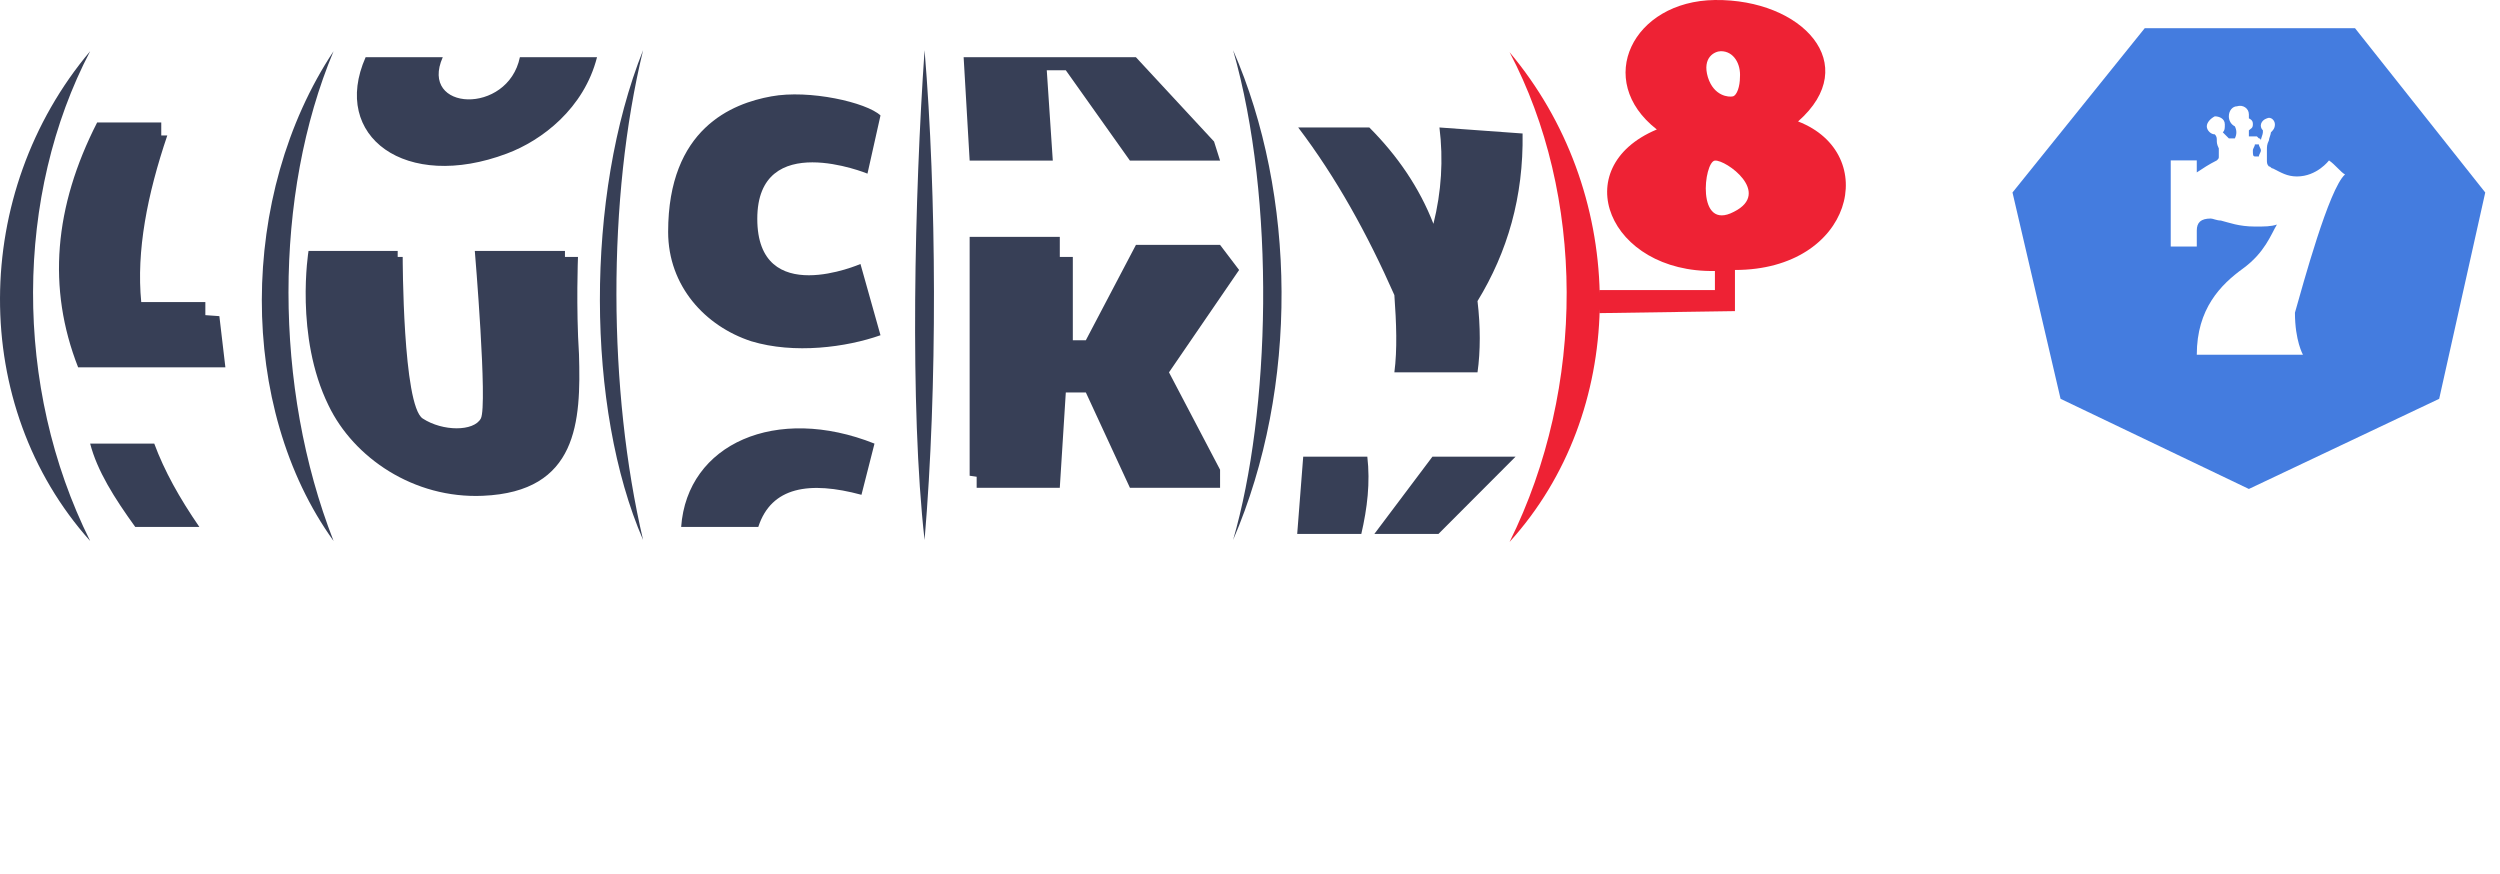 <svg xmlns="http://www.w3.org/2000/svg" width="286" height="100">
  <g fill="none" fill-rule="evenodd">
    <path fill="#FFF" d="M0 0h286v100H0z"/>
    <g fill-rule="nonzero">
      <path fill="#373F56" d="M120.439 18.372l-.688-10.333h2.177l7.334 10.333h10.314l-.688-2.181-8.938-9.644h-19.71l.688 11.826h9.511zm-21.2 1.493l1.49-6.659c-1.604-1.493-8.136-2.985-12.491-2.181-4.469.804-11.803 3.674-11.803 15.5 0 6.2 4.24 10.793 9.511 12.515 4.928 1.493 10.886.689 14.783-.689l-2.292-8.152s-11.803 5.167-11.803-5.167c0-10.333 12.605-5.167 12.605-5.167zM77.925 60.279h8.824c1.49-4.593 5.844-5.281 11.803-3.674l1.49-5.856c-11.23-4.478-21.429 0-22.117 9.53zM66.121 29.394h-1.49v-.689H54.318s1.49 17.681.688 19.174c-.802 1.493-4.355 1.493-6.646 0-2.292-1.493-2.292-18.485-2.292-18.485h-.573v-.689H35.295s-1.604 9.759 2.292 17.681c2.865 5.97 9.741 10.678 17.648 10.333 10.886-.459 11.23-8.496 11.001-16.189-.344-5.396-.115-11.137-.115-11.137zM50.651 6.546h-8.824C37.816 15.616 46.411 21.931 57.985 17.568c4.011-1.493 8.824-5.167 10.314-11.022h-8.824c-1.375 6.659-11.574 6.2-8.824 0zM23.492 36.053v-1.493h-7.334c-.573-5.856.688-12.285 2.979-19.059h-.688v-1.493h-7.334c-4.928 9.644-5.73 18.944-2.177 28.015H25.784l-.688-5.856-1.604-.115zM10.314 50.749c.802 3.1 2.75 6.2 5.157 9.53h7.334c-2.292-3.33-4.011-6.43-5.157-9.53h-7.334z"/>
      <path fill="#373F56" d="M10.314 5.857c-13.637 16.189-13.866 40.53 0 56.03-8.824-17.681-8.595-39.611 0-56.03zm27.846 0c-10.886 16.419-11.001 40.759 0 56.03-6.876-17.567-6.876-39.611 0-56.03zM73.57 61.772c-4.011-17.107-4.125-39.037 0-56.03-6.646 16.648-6.532 40.989 0 56.03zm32.201 0c1.49-17.567 1.375-39.496 0-56.03-1.146 16.533-1.719 40.874 0 56.03zm35.295 0c7.563-17.567 7.219-39.496 0-56.03 4.928 17.222 4.24 41.448 0 56.03zm18.45-19.174h9.511c.344-2.411.344-5.281 0-8.152 3.438-5.626 5.271-11.941 5.157-19.174l-9.511-.689c.458 3.674.229 7.348-.688 11.022-1.604-4.133-4.125-7.807-7.334-11.022h-8.136c4.355 5.741 7.907 12.17 11.001 19.174.229 3.215.344 6.2 0 8.841zm4.355 9.644l-6.646 8.841h7.334l8.824-8.841h-9.511zm-14.783 0l-.688 8.841h7.334c.688-2.985 1.031-5.856.688-8.841h-7.334z"/>
      <path fill="#373F56" d="M141.754 30.886l-2.177-2.87h-9.626l-5.73 10.907h-1.49V29.394h-1.49v-2.296h-10.314v27.326l.802.115v1.263h9.511l.688-10.907h2.292l5.042 10.907h10.314v-2.067l-5.844-11.137z"/>
      <path fill="#EE2234" d="M205.697 13.894c7.449-6.544.458-14.007-9.511-13.893-9.397.115-13.866 9.185-6.646 14.811-10.428 4.363-5.501 16.419 6.646 16.189v2.181h-13.178v.344c-.229-9.874-3.667-19.633-10.314-27.556 8.595 16.304 8.824 38.233 0 56.03 6.761-7.463 10.084-16.993 10.314-26.637v.459l15.47-.23v-4.707c13.522 0 16.731-13.319 7.219-16.993zm-8.824-8.037c1.49 0 2.292 1.493 2.177 2.985 0 1.033-.344 2.067-.802 2.181-.458.115-2.177 0-2.865-2.181-.688-2.296.802-2.985 1.49-2.985zm1.49 18.37c-4.355 2.296-3.438-5.741-2.177-5.856 1.261-.115 6.532 3.674 2.177 5.856z"/>
      <g>
        <path fill="#447CDF" d="M284.312 22.021L269.417 3.229h-24.062L230.229 22.021l5.5 23.604 21.542 10.312 21.771-10.312z"/>
        <path fill="#FFF" d="M268.271 19.958C267.812 19.729 267.125 18.812 266.438 18.354c0 0-1.375 1.833-3.667 1.833-1.146 0-1.833-.458-2.75-.917-.229 0-.229-.229-.458-.229-.229-.229-.229-.458-.229-.688v-1.146c0-.458 0-.688.229-1.146 0-.229.229-.688.229-.917.229-.229.458-.458.458-.917 0-.458-.458-.917-.917-.688-.688.229-.917.917-.458 1.375v.229c0 .229-.229.688-.229.917 0 0 0-.229-.229-.229l-.229-.229h-.917v-.688c.229-.229.458-.229.458-.688 0-.229 0-.458-.458-.688v-.458c0-.687-.688-1.146-1.375-.917-.458 0-.917.458-.917 1.146 0 .458.229.917.688 1.146.229.458.229.917 0 1.375h-.688l-.688-.688c.229-.229.229-.458.229-.917 0-.688-.688-.917-1.146-.917-.458.229-.917.688-.917 1.146 0 .458.458.917.917.917.229.229.229.458.229.688s0 .458.229.917v.917c0 .229 0 .229-.229.458-.917.458-1.604.917-2.292 1.375v-1.375h-2.979v9.854H251.312V26.375c0-.917.458-1.375 1.604-1.375.229 0 .688.229 1.146.229.917.229 2.062.688 3.896.688 1.146 0 1.833 0 2.521-.229-.688 1.146-1.375 3.208-3.896 5.042C254.062 32.562 251.312 35.312 251.312 40.583h12.146s-.917-1.604-.917-4.812c.917-3.208 3.896-14.208 5.729-15.812zm-10.542-2.75c0-.229.229-.458.229-.688h.458c0 .229.229.458.229.688 0 .229-.229.458-.229.688h-.458c-.229 0-.229-.229-.229-.688z"/>
      </g>
    </g>
  </g>
</svg>
